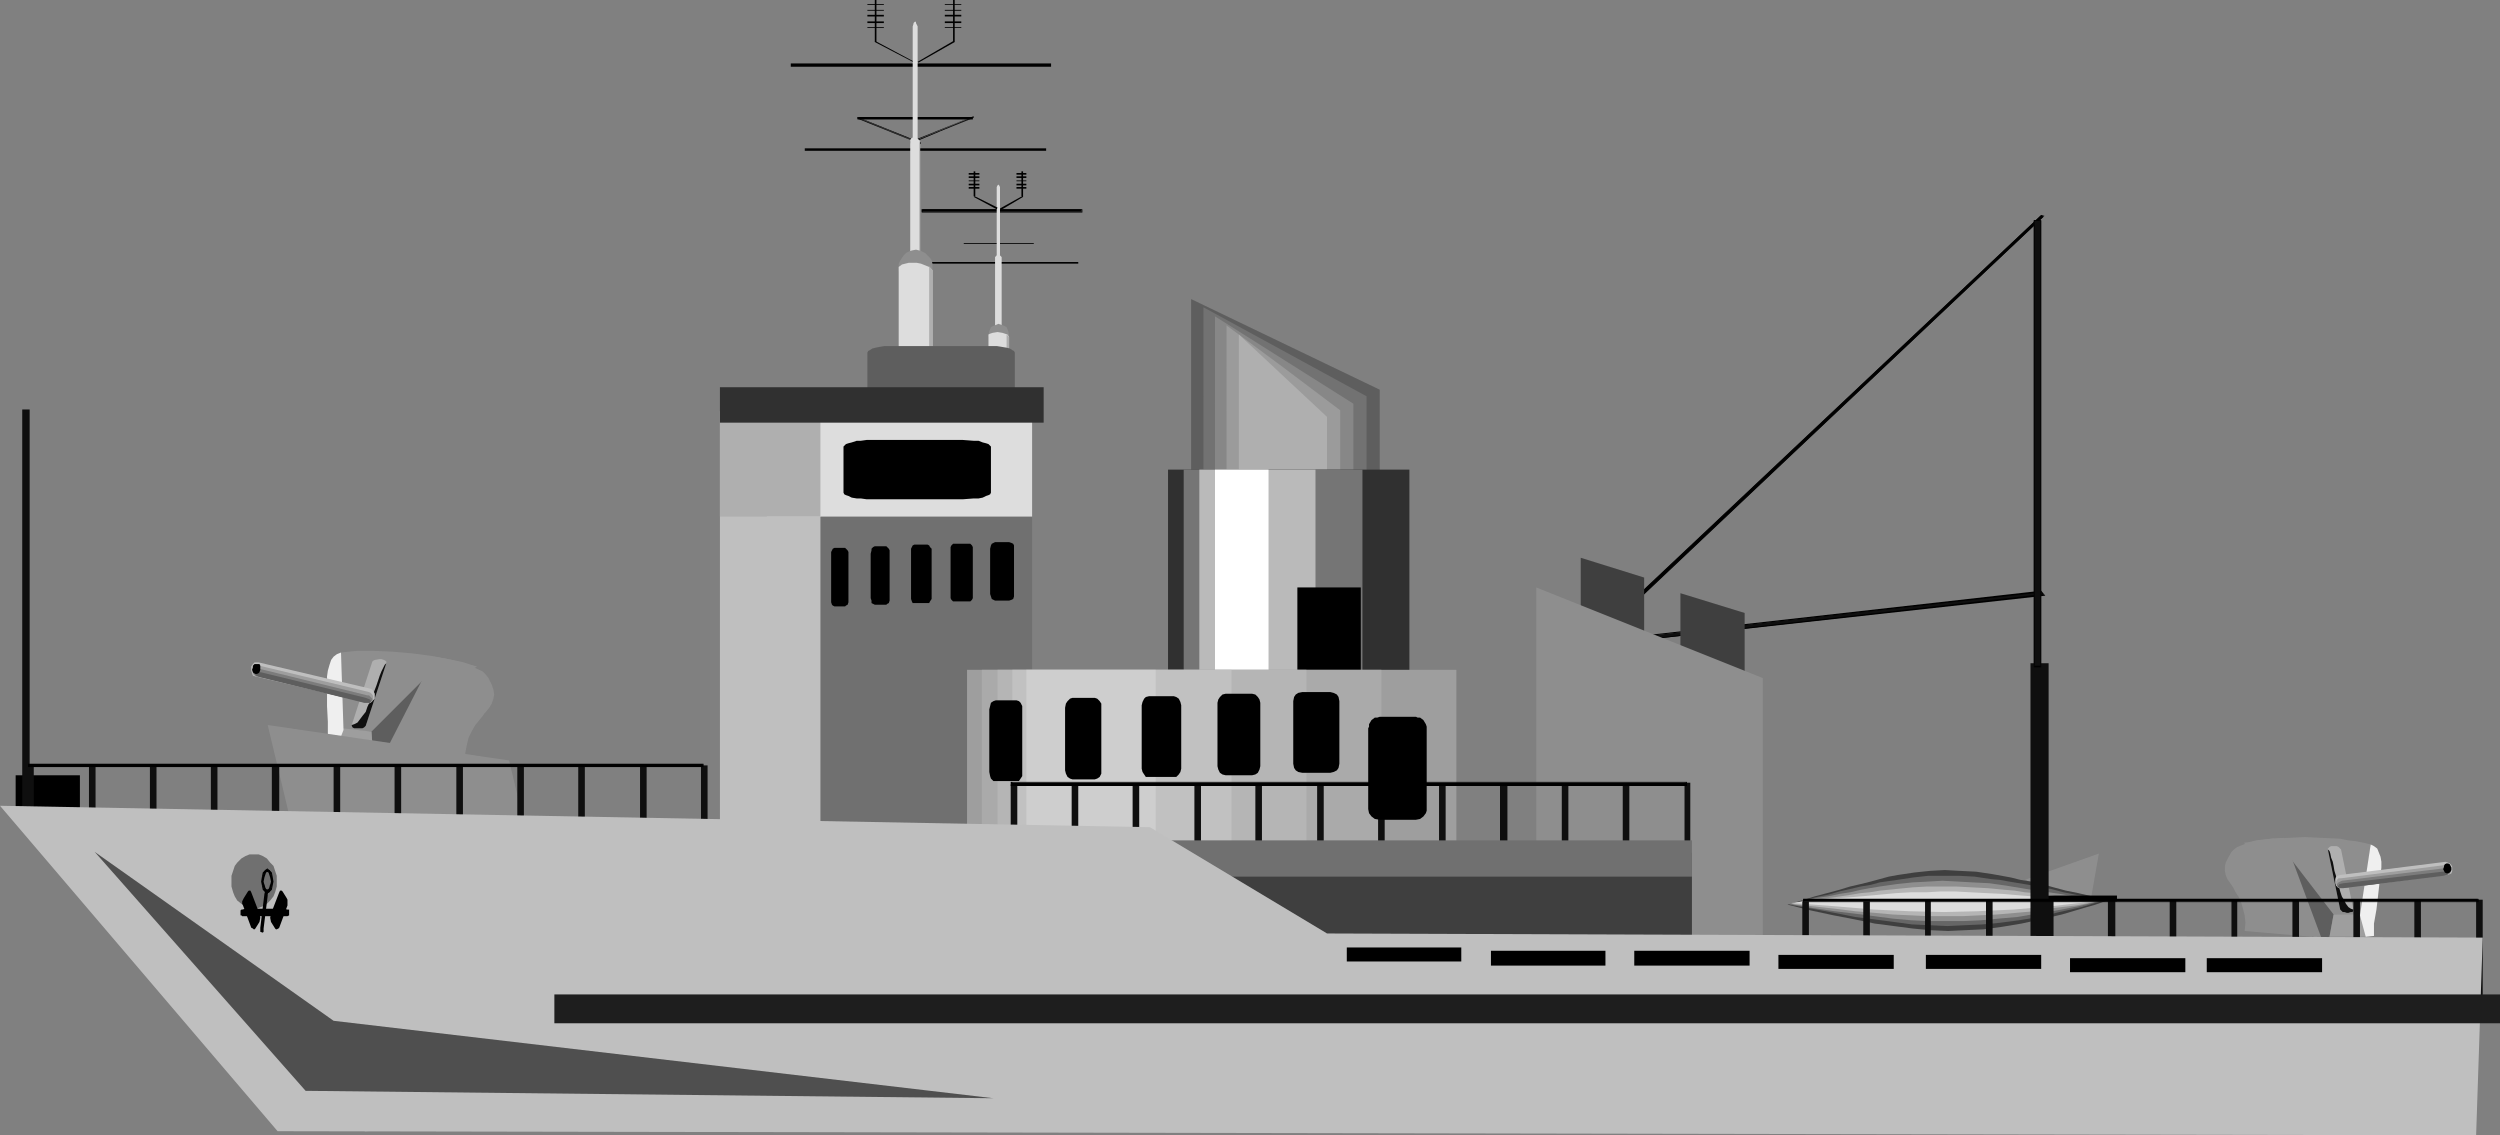 <?xml version="1.0" encoding="UTF-8" standalone="no"?>
<svg
   version="1.0"
   width="129.766mm"
   height="58.931mm"
   id="svg194"
   sodipodi:docname="Minesweeper.wmf"
   xmlns:inkscape="http://www.inkscape.org/namespaces/inkscape"
   xmlns:sodipodi="http://sodipodi.sourceforge.net/DTD/sodipodi-0.dtd"
   xmlns="http://www.w3.org/2000/svg"
   xmlns:svg="http://www.w3.org/2000/svg">
  <rect width="100%" height="100%" fill="#808080" stroke="none"/>
  <sodipodi:namedview
     id="namedview194"
     pagecolor="#ffffff"
     bordercolor="#000000"
     borderopacity="0.25"
     inkscape:showpageshadow="2"
     inkscape:pageopacity="0.0"
     inkscape:pagecheckerboard="0"
     inkscape:deskcolor="#d1d1d1"
     inkscape:document-units="mm" />
  <defs
     id="defs1">
    <pattern
       id="WMFhbasepattern"
       patternUnits="userSpaceOnUse"
       width="6"
       height="6"
       x="0"
       y="0" />
  </defs>
  <path
     style="fill:#8e8e8e;fill-opacity:1;fill-rule:evenodd;stroke:none"
     d="m 397.212,172.623 14.544,-5.172 -1.616,9.213 -8.888,0.485 v 0 l -0.162,-0.162 -0.162,-0.162 -0.323,-0.485 -0.646,-0.647 -0.646,-0.97 -0.808,-0.97 -0.646,-0.647 -0.162,-0.323 -0.162,-0.162 h -0.162 z"
     id="path1" />
  <path
     style="fill:#3f3f3f;fill-opacity:1;fill-rule:evenodd;stroke:none"
     d="m 350.672,177.472 2.747,-0.808 2.586,-0.808 2.424,-0.647 2.424,-0.647 2.101,-0.647 2.101,-0.485 1.939,-0.485 1.778,-0.485 1.778,-0.485 1.778,-0.323 3.232,-0.485 3.07,-0.323 2.909,-0.162 2.909,0.162 3.232,0.162 3.232,0.485 1.778,0.323 1.778,0.323 1.939,0.485 2.101,0.323 2.101,0.485 2.262,0.647 2.424,0.647 2.424,0.485 2.747,0.647 2.909,0.808 -2.262,0.808 -2.262,0.647 -4.363,1.293 -4.202,0.97 -3.717,0.808 -3.878,0.647 -3.555,0.485 -3.555,0.162 -3.394,0.162 -3.555,-0.162 -3.394,-0.323 -3.717,-0.485 -3.717,-0.485 -3.878,-0.808 -4.202,-0.808 -4.525,-0.97 z"
     id="path2" />
  <path
     style="fill:#666666;fill-opacity:1;fill-rule:evenodd;stroke:none"
     d="m 350.833,177.472 2.747,-0.808 2.586,-0.647 2.424,-0.485 2.262,-0.647 2.101,-0.485 2.101,-0.485 1.939,-0.323 1.778,-0.485 3.394,-0.485 3.232,-0.485 2.909,-0.323 h 3.07 2.909 l 3.07,0.162 3.232,0.485 1.778,0.162 1.778,0.323 1.939,0.323 1.939,0.323 2.101,0.485 2.262,0.323 2.424,0.647 2.424,0.485 2.747,0.485 2.909,0.647 -2.424,0.647 -2.101,0.647 -4.363,0.97 -4.04,0.97 -3.878,0.647 -3.717,0.485 -3.394,0.323 -3.555,0.162 -3.394,0.162 -3.394,-0.162 -3.555,-0.162 -3.555,-0.485 -3.717,-0.485 -3.878,-0.485 -4.04,-0.808 -4.363,-0.808 z"
     id="path3" />
  <path
     style="fill:#8e8e8e;fill-opacity:1;fill-rule:evenodd;stroke:none"
     d="m 350.995,177.311 2.747,-0.485 2.424,-0.647 2.424,-0.323 2.262,-0.485 2.101,-0.323 2.101,-0.485 1.778,-0.323 1.939,-0.323 3.394,-0.485 3.07,-0.323 3.07,-0.162 2.747,-0.162 3.07,0.162 2.909,0.162 3.232,0.162 3.394,0.485 1.939,0.323 1.939,0.323 2.101,0.323 2.262,0.323 2.262,0.323 2.586,0.485 2.586,0.323 2.909,0.485 -4.525,1.131 -4.202,0.808 -4.04,0.647 -3.717,0.647 -3.717,0.323 -3.394,0.323 -3.555,0.162 h -3.394 -3.394 l -3.394,-0.162 -3.555,-0.323 -3.717,-0.485 -3.717,-0.485 -4.04,-0.485 -4.363,-0.647 z"
     id="path4" />
  <path
     style="fill:#b5b5b5;fill-opacity:1;fill-rule:evenodd;stroke:none"
     d="m 351.318,177.311 2.586,-0.485 2.586,-0.323 2.262,-0.323 2.262,-0.323 2.101,-0.323 1.939,-0.323 1.778,-0.162 1.939,-0.323 3.232,-0.323 3.232,-0.323 2.747,-0.162 h 2.909 2.909 l 3.07,0.162 3.07,0.162 3.394,0.323 1.939,0.162 1.939,0.323 2.101,0.162 2.101,0.323 2.262,0.323 2.424,0.323 2.747,0.323 2.747,0.323 -4.363,0.808 -4.202,0.485 -3.878,0.647 -3.717,0.323 -3.717,0.323 -3.394,0.162 -3.394,0.162 h -3.394 -3.232 l -3.394,-0.162 -3.555,-0.162 -3.555,-0.323 -3.878,-0.323 -3.878,-0.485 -4.363,-0.485 z"
     id="path5" />
  <path
     style="fill:#dddddd;fill-opacity:1;fill-rule:evenodd;stroke:none"
     d="m 351.48,177.149 2.586,-0.323 2.424,-0.162 2.424,-0.323 2.101,-0.162 2.101,-0.162 1.939,-0.162 1.778,-0.162 1.778,-0.162 3.394,-0.323 2.909,-0.162 h 3.07 l 2.747,-0.162 h 2.747 l 3.07,0.162 3.07,0.162 3.394,0.162 1.778,0.162 1.939,0.162 2.101,0.162 2.101,0.162 2.262,0.162 2.424,0.162 2.586,0.162 2.747,0.323 -4.363,0.485 -4.202,0.485 -3.717,0.323 -3.717,0.323 -3.555,0.162 -3.394,0.162 -6.626,0.162 -6.787,-0.162 -3.394,-0.162 -3.555,-0.162 -3.717,-0.323 -3.878,-0.323 -4.202,-0.323 z"
     id="path6" />
  <path
     style="fill:#000000;fill-opacity:1;fill-rule:evenodd;stroke:none"
     d="m 398.99,175.694 h 16.322 v 1.131 h -16.322 z"
     id="path7" />
  <path
     style="fill:#000000;fill-opacity:1;fill-rule:evenodd;stroke:none"
     d="M 3.07,152.096 H 15.675 v 7.435 H 3.07 Z"
     id="path8" />
  <path
     style="fill:#8e8e8e;fill-opacity:1;fill-rule:evenodd;stroke:none"
     d="m 66.902,128.013 1.454,-0.162 1.616,-0.162 h 1.778 1.616 l 3.717,0.162 3.717,0.323 3.717,0.485 3.394,0.647 1.616,0.323 1.454,0.323 1.454,0.485 1.131,0.323 -20.685,12.769 -5.656,-0.485 -0.162,-7.435 z"
     id="path9" />
  <path
     style="fill:#5e5e5e;fill-opacity:1;fill-rule:evenodd;stroke:none"
     d="m 76.598,149.187 -3.394,-0.808 -0.323,-4.849 14.059,-14.062 z"
     id="path10" />
  <path
     style="fill:#9e9e9e;fill-opacity:1;fill-rule:evenodd;stroke:none"
     d="m 65.61,147.409 7.595,0.97 -0.323,-4.849 -5.656,-0.647 z"
     id="path11" />
  <path
     style="fill:#efefef;fill-opacity:1;fill-rule:evenodd;stroke:none"
     d="m 66.902,128.013 -0.808,0.323 -0.646,0.485 -0.485,0.647 -0.323,0.97 -0.323,1.131 -0.162,1.131 v 1.293 1.455 3.071 l 0.162,3.071 v 2.909 l -0.162,1.455 v 1.131 l 1.616,0.323 1.616,-4.202 z"
     id="path12" />
  <path
     style="fill:#afafaf;fill-opacity:1;fill-rule:evenodd;stroke:none"
     d="m 75.79,130.114 -4.04,12.284 -0.323,0.323 -0.323,0.162 h -0.323 -0.485 -0.323 -0.485 l -0.323,-0.162 -0.162,-0.323 v -0.162 l 4.04,-12.446 0.162,-0.162 0.323,-0.162 0.97,-0.162 h 0.323 l 0.485,0.162 0.323,0.162 0.162,0.162 z"
     id="path13" />
  <path
     style="fill:#0f0f0f;fill-opacity:1;fill-rule:evenodd;stroke:none"
     d="m 75.79,130.114 -4.04,12.284 -0.323,0.323 -0.323,0.162 h -0.323 -0.485 -0.323 -0.485 l -0.323,-0.162 -0.162,-0.323 v -0.162 l 0.485,-0.162 0.646,-0.323 0.485,-0.647 0.485,-0.647 0.646,-0.808 0.323,-0.97 0.97,-2.101 0.808,-2.101 0.646,-1.94 0.323,-0.808 0.323,-0.647 0.323,-0.647 z"
     id="path14" />
  <path
     style="fill:#bfbfbf;fill-opacity:1;fill-rule:evenodd;stroke:none"
     d="m 50.742,129.952 21.978,5.172 0.323,0.162 0.323,0.485 0.162,0.323 v 0.485 0.485 l -0.323,0.323 -0.323,0.323 -0.485,0.323 -0.323,-0.162 -21.978,-5.172 -0.485,-0.162 -0.162,-0.485 -0.162,-0.485 v -0.323 -0.485 l 0.323,-0.485 0.323,-0.323 h 0.323 z"
     id="path15" />
  <path
     style="fill:#9e9e9e;fill-opacity:1;fill-rule:evenodd;stroke:none"
     d="m 50.904,130.599 21.493,5.172 0.323,0.162 0.323,0.323 0.162,0.323 v 0.323 0.323 l -0.162,0.323 -0.323,0.323 h -0.485 -0.485 l -21.331,-5.172 -0.485,-0.162 -0.323,-0.323 v -0.323 -0.323 -0.323 l 0.162,-0.323 0.323,-0.323 h 0.485 z"
     id="path16" />
  <path
     style="fill:#7c7c7c;fill-opacity:1;fill-rule:evenodd;stroke:none"
     d="m 51.066,131.246 21.008,5.172 h 0.323 l 0.323,0.323 0.323,0.323 v 0.162 0.162 0 l -0.323,0.323 -0.162,0.162 h -0.485 -0.323 l -21.008,-5.172 h -0.485 l -0.323,-0.323 -0.162,-0.162 v -0.323 -0.162 -0.162 l 0.162,-0.162 0.323,-0.162 h 0.323 z"
     id="path17" />
  <path
     style="fill:#5e5e5e;fill-opacity:1;fill-rule:evenodd;stroke:none"
     d="m 51.227,131.892 20.523,5.011 0.808,0.323 0.162,0.162 v 0.162 0.162 l -0.162,0.162 h -0.162 -0.97 l -20.362,-5.011 -0.485,-0.162 -0.323,-0.162 -0.162,-0.162 v -0.162 -0.162 l 0.162,-0.162 h 0.162 0.485 z"
     id="path18" />
  <path
     style="fill:#000000;fill-opacity:1;fill-rule:evenodd;stroke:none"
     d="m 50.581,130.276 h 0.323 l 0.162,0.323 v 0.323 0.485 l -0.162,0.485 -0.162,0.162 -0.323,0.162 h -0.323 l -0.323,-0.162 -0.162,-0.162 -0.162,-0.485 0.162,-0.485 v -0.323 l 0.323,-0.323 h 0.323 z"
     id="path19" />
  <path
     style="fill:#8e8e8e;fill-opacity:1;fill-rule:evenodd;stroke:none"
     d="m 74.982,148.702 16.16,0.647 0.162,-1.778 0.323,-1.616 0.323,-1.293 0.646,-1.293 0.646,-1.131 0.808,-0.97 0.646,-0.808 0.323,-0.485 0.323,-0.323 0.646,-0.808 0.485,-0.808 0.323,-0.97 0.162,-0.808 -0.162,-0.97 -0.323,-0.97 -0.323,-0.647 -0.323,-0.647 -0.485,-0.647 -0.646,-0.647 -2.101,-0.97 -2.101,-0.808 -2.586,-0.647 -2.747,-0.485 z"
     id="path20" />
  <path
     style="fill:#8e8e8e;fill-opacity:1;fill-rule:evenodd;stroke:none"
     d="m 465.084,165.673 -1.293,-0.323 -1.616,-0.323 -1.454,-0.162 -1.616,-0.323 -3.394,-0.162 -3.555,-0.162 -3.394,0.162 -3.232,0.162 -1.616,0.162 -1.293,0.162 -1.293,0.323 -1.131,0.162 17.614,14.062 5.333,0.162 0.97,-6.95 z"
     id="path21" />
  <path
     style="fill:#5e5e5e;fill-opacity:1;fill-rule:evenodd;stroke:none"
     d="m 453.772,184.261 3.232,-0.485 0.808,-4.364 -11.312,-14.709 z"
     id="path22" />
  <path
     style="fill:#9e9e9e;fill-opacity:1;fill-rule:evenodd;stroke:none"
     d="m 464.276,183.776 h -7.272 l 0.808,-4.364 h 5.333 z"
     id="path23" />
  <path
     style="fill:#efefef;fill-opacity:1;fill-rule:evenodd;stroke:none"
     d="m 465.084,165.673 0.646,0.323 0.646,0.485 0.323,0.808 0.323,0.808 0.162,0.97 v 1.131 l -0.162,1.293 -0.162,1.293 -0.323,2.909 -0.323,2.748 -0.485,2.748 v 1.293 1.131 l -1.616,0.162 -1.131,-4.202 z"
     id="path24" />
  <path
     style="fill:#afafaf;fill-opacity:1;fill-rule:evenodd;stroke:none"
     d="m 456.681,166.643 2.424,11.799 0.162,0.162 0.323,0.323 h 0.323 l 0.485,0.162 h 0.323 l 0.485,-0.162 h 0.323 l 0.162,-0.323 v -0.162 l -2.424,-11.799 -0.162,-0.162 -0.323,-0.323 -0.323,-0.162 h -0.485 -0.323 -0.323 l -0.323,0.162 -0.323,0.323 z"
     id="path25" />
  <path
     style="fill:#0f0f0f;fill-opacity:1;fill-rule:evenodd;stroke:none"
     d="m 456.681,166.643 2.424,11.799 0.162,0.162 0.323,0.323 h 0.323 l 0.485,0.162 h 0.323 l 0.485,-0.162 h 0.323 l 0.162,-0.323 v -0.162 l -0.485,-0.162 -0.485,-0.323 -0.485,-0.647 -0.323,-0.647 -0.485,-0.808 -0.323,-0.97 -0.485,-1.94 -0.646,-2.101 -0.162,-0.97 -0.162,-0.808 -0.323,-0.808 -0.162,-0.808 -0.162,-0.485 z"
     id="path26" />
  <path
     style="fill:#bfbfbf;fill-opacity:1;fill-rule:evenodd;stroke:none"
     d="m 479.79,169.067 -20.685,2.586 -0.485,0.162 -0.323,0.162 -0.162,0.485 v 0.485 0.323 l 0.162,0.485 0.323,0.323 0.323,0.162 h 0.485 l 20.685,-2.586 0.485,-0.162 0.323,-0.162 0.162,-0.485 v -0.323 -0.485 l -0.162,-0.323 -0.323,-0.323 -0.323,-0.162 z"
     id="path27" />
  <path
     style="fill:#9e9e9e;fill-opacity:1;fill-rule:evenodd;stroke:none"
     d="m 479.628,169.714 -20.362,2.586 h -0.485 l -0.323,0.323 -0.162,0.323 v 0.162 0.162 0.162 l 0.162,0.323 0.162,0.323 0.485,0.162 h 0.323 l 20.362,-2.586 h 0.485 l 0.323,-0.323 0.162,-0.162 v -0.485 -0.162 l -0.162,-0.485 -0.162,-0.162 -0.485,-0.162 z"
     id="path28" />
  <path
     style="fill:#7c7c7c;fill-opacity:1;fill-rule:evenodd;stroke:none"
     d="m 479.305,170.361 -19.877,2.424 -0.323,0.162 -0.323,0.162 -0.162,0.162 -0.162,0.162 v 0.323 l 0.162,0.162 0.162,0.162 0.485,0.162 h 0.323 l 20.038,-2.424 0.323,-0.162 0.323,-0.162 0.323,-0.162 v -0.323 -0.162 l -0.162,-0.162 -0.323,-0.323 h -0.323 z"
     id="path29" />
  <path
     style="fill:#5e5e5e;fill-opacity:1;fill-rule:evenodd;stroke:none"
     d="m 479.143,171.007 -19.392,2.263 -0.808,0.162 -0.162,0.323 h -0.162 v 0.162 l 0.162,0.162 0.323,0.162 h 0.646 l 19.554,-2.424 0.646,-0.162 0.323,-0.162 v -0.162 -0.162 l -0.162,-0.162 h -0.162 -0.323 z"
     id="path30" />
  <path
     style="fill:#000000;fill-opacity:1;fill-rule:evenodd;stroke:none"
     d="m 479.951,169.391 -0.323,0.162 -0.162,0.323 v 0.162 l -0.162,0.485 0.162,0.323 0.162,0.323 0.323,0.162 h 0.323 l 0.323,-0.162 0.162,-0.162 0.162,-0.323 v -0.485 l -0.162,-0.323 -0.162,-0.323 -0.323,-0.162 z"
     id="path31" />
  <path
     style="fill:#8e8e8e;fill-opacity:1;fill-rule:evenodd;stroke:none"
     d="m 455.388,183.938 -15.029,-1.293 0.162,-1.616 -0.162,-1.455 -0.323,-1.293 -0.323,-1.131 -0.485,-1.131 -0.646,-0.97 -0.485,-0.97 -1.131,-1.616 -0.323,-0.808 -0.162,-0.808 v -0.808 l 0.162,-0.808 0.485,-0.97 0.646,-1.131 0.485,-0.485 0.646,-0.485 2.101,-0.808 2.101,-0.485 2.424,-0.323 2.586,-0.162 z"
     id="path32" />
  <path
     style="fill:#000000;fill-opacity:1;fill-rule:evenodd;stroke:none"
     d="m 168.387,23.275 h 22.301 v -0.162 h -22.301 z"
     id="path33" />
  <path
     style="fill:#000000;fill-opacity:1;fill-rule:evenodd;stroke:none"
     d="m 168.225,23.437 h 22.624 v -0.485 h -22.624 v 0.485 l 0.323,-0.162 v -0.162 h -0.162 22.301 v 0 0.162 -0.162 h -22.301 l 0.162,0.162 z"
     id="path34" />
  <path
     style="fill:#000000;fill-opacity:1;fill-rule:evenodd;stroke:none"
     d="m 189.072,47.843 h 13.736 V 47.682 h -13.736 z"
     id="path35" />
  <path
     style="fill:#000000;fill-opacity:1;fill-rule:evenodd;stroke:none"
     d="m 168.387,23.113 12.12,5.011 v 0 z"
     id="path36" />
  <path
     style="fill:#000000;fill-opacity:1;fill-rule:evenodd;stroke:none"
     d="m 168.225,23.275 12.443,5.011 v -0.323 l -12.443,-5.011 v 0.323 l 0.323,-0.162 v 0 h -0.323 l 12.282,5.011 v 0 0 h 0.162 l -12.282,-5.011 h 0.162 z"
     id="path37" />
  <path
     style="fill:#000000;fill-opacity:1;fill-rule:evenodd;stroke:none"
     d="m 189.072,47.682 7.434,3.071 v 0 z"
     id="path38" />
  <path
     style="fill:#000000;fill-opacity:1;fill-rule:evenodd;stroke:none"
     d="m 190.849,23.113 -12.12,5.011 v -0.162 l 12.12,-5.011 z"
     id="path39" />
  <path
     style="fill:#000000;fill-opacity:1;fill-rule:evenodd;stroke:none"
     d="m 190.688,23.113 v -0.162 l -12.12,5.011 0.162,0.162 v -0.162 0.162 l 12.12,-5.011 -0.162,-0.162 v 0.162 h 0.323 V 22.79 l -12.443,5.011 v 0.323 l 12.443,-5.011 z"
     id="path40" />
  <path
     style="fill:#000000;fill-opacity:1;fill-rule:evenodd;stroke:none"
     d="m 202.808,47.682 -7.434,3.071 v 0 z"
     id="path41" />
  <path
     style="fill:#000000;fill-opacity:1;fill-rule:evenodd;stroke:none"
     d="m 155.136,12.446 h 51.066 v 0.647 h -51.066 z"
     id="path42" />
  <path
     style="fill:#000000;fill-opacity:1;fill-rule:evenodd;stroke:none"
     d="m 180.83,41.055 h 31.35 v 0.485 H 180.83 Z"
     id="path43" />
  <path
     style="fill:#000000;fill-opacity:1;fill-rule:evenodd;stroke:none"
     d="m 180.992,41.055 -0.162,0.162 h 31.35 v -0.162 0.485 0 h -31.35 0.162 v -0.485 h -0.162 v 0.647 h 31.512 V 41.055 H 180.83 Z"
     id="path44" />
  <path
     style="fill:#000000;fill-opacity:1;fill-rule:evenodd;stroke:none"
     d="m 158.045,29.417 h 47.026 v -0.162 h -47.026 z"
     id="path45" />
  <path
     style="fill:#000000;fill-opacity:1;fill-rule:evenodd;stroke:none"
     d="m 157.883,29.579 h 47.349 v -0.485 h -47.349 v 0.485 l 0.323,-0.162 v -0.162 h -0.162 47.026 v 0 0.162 -0.162 h -47.026 l 0.162,0.162 z"
     id="path46" />
  <path
     style="fill:#000000;fill-opacity:1;fill-rule:evenodd;stroke:none"
     d="m 182.769,51.722 h 28.765 v -0.323 h -28.765 z"
     id="path47" />
  <path
     style="fill:#dddddd;fill-opacity:1;fill-rule:evenodd;stroke:none"
     d="m 179.053,5.172 v 22.952 l 0.97,0.162 V 28.447 5.657 5.172 L 179.861,4.849 179.699,4.526 V 4.364 l -0.162,-0.162 -0.162,0.162 -0.162,0.162 v 0.162 z"
     id="path48" />
  <path
     style="fill:#dddddd;fill-opacity:1;fill-rule:evenodd;stroke:none"
     d="m 195.536,36.691 v 14.224 h 0.646 v 0 -13.9 -0.323 l -0.162,-0.323 -0.162,-0.162 -0.162,0.162 z"
     id="path49" />
  <path
     style="fill:#afafaf;fill-opacity:1;fill-rule:evenodd;stroke:none"
     d="M 180.022,27.639 V 27.962 5.657 5.011 Z"
     id="path50" />
  <path
     style="fill:#afafaf;fill-opacity:1;fill-rule:evenodd;stroke:none"
     d="M 196.182,50.429 V 50.753 37.014 36.691 Z"
     id="path51" />
  <path
     style="fill:#dddddd;fill-opacity:1;fill-rule:evenodd;stroke:none"
     d="m 178.568,27.478 v 22.952 l 1.778,0.162 0.162,0.162 V 28.124 27.801 l -0.162,-0.323 -0.485,-0.323 -0.323,-0.323 -0.485,0.162 -0.323,0.162 z"
     id="path52" />
  <path
     style="fill:#dddddd;fill-opacity:1;fill-rule:evenodd;stroke:none"
     d="m 195.213,50.429 v 14.062 h 1.293 v 0.162 -13.9 -0.323 l -0.323,-0.323 h -0.323 -0.323 z"
     id="path53" />
  <path
     style="fill:#afafaf;fill-opacity:1;fill-rule:evenodd;stroke:none"
     d="m 180.345,49.944 0.162,0.323 v -22.144 l -0.162,-0.647 z"
     id="path54" />
  <path
     style="fill:#afafaf;fill-opacity:1;fill-rule:evenodd;stroke:none"
     d="M 196.505,64.168 V 64.33 50.753 50.268 Z"
     id="path55" />
  <path
     style="fill:#8e8e8e;fill-opacity:1;fill-rule:evenodd;stroke:none"
     d="m 179.699,55.925 h 0.646 l 0.485,-0.323 0.646,-0.323 0.485,-0.323 0.485,-0.485 0.323,-0.647 0.162,-0.647 v -0.647 -0.808 l -0.162,-0.647 -0.323,-0.485 -0.485,-0.485 -0.485,-0.485 -0.646,-0.323 -0.485,-0.162 -0.646,-0.162 -0.808,0.162 -0.485,0.162 -0.646,0.323 -0.485,0.485 -0.323,0.485 -0.323,0.485 -0.323,0.647 v 0.808 0.647 l 0.323,0.647 0.323,0.647 0.323,0.485 0.485,0.323 0.646,0.323 0.485,0.323 z"
     id="path56" />
  <path
     style="fill:#8e8e8e;fill-opacity:1;fill-rule:evenodd;stroke:none"
     d="m 195.859,67.886 0.97,-0.323 0.646,-0.323 0.323,-0.647 0.162,-0.808 -0.162,-0.808 -0.323,-0.808 -0.646,-0.323 -0.485,-0.162 -0.485,-0.162 -0.323,0.162 -0.485,0.162 -0.646,0.323 -0.323,0.808 -0.162,0.808 0.162,0.808 0.323,0.647 0.646,0.323 z"
     id="path57" />
  <path
     style="fill:#dddddd;fill-opacity:1;fill-rule:evenodd;stroke:none"
     d="m 176.305,52.369 v 23.113 h 5.979 l 0.646,0.162 V 53.015 l -0.323,-0.323 -0.323,-0.323 -0.808,-0.323 -0.808,-0.323 -0.808,-0.162 h -0.808 -0.808 l -0.646,0.162 -0.646,0.162 z"
     id="path58" />
  <path
     style="fill:#dddddd;fill-opacity:1;fill-rule:evenodd;stroke:none"
     d="m 193.92,65.623 v 14.224 h 3.717 0.323 V 66.108 l -0.323,-0.485 -0.97,-0.323 -0.97,-0.162 -0.97,0.162 -0.485,0.162 z"
     id="path59" />
  <path
     style="fill:#afafaf;fill-opacity:1;fill-rule:evenodd;stroke:none"
     d="m 182.285,74.836 0.646,0.323 V 53.015 l -0.646,-0.808 z"
     id="path60" />
  <path
     style="fill:#afafaf;fill-opacity:1;fill-rule:evenodd;stroke:none"
     d="m 197.475,79.523 0.485,0.162 V 66.108 l -0.485,-0.485 z"
     id="path61" />
  <path
     style="fill:#000000;fill-opacity:1;fill-rule:evenodd;stroke:none"
     d="m 179.053,11.961 -7.272,-3.879 -0.162,0.162 7.434,3.879 z"
     id="path62" />
  <path
     style="fill:#000000;fill-opacity:1;fill-rule:evenodd;stroke:none"
     d="m 195.697,40.731 -4.525,-2.263 -0.162,0.162 4.525,2.424 z"
     id="path63" />
  <path
     style="fill:#000000;fill-opacity:1;fill-rule:evenodd;stroke:none"
     d="m 180.184,12.284 7.11,-4.041 V 0 h -0.323 V 8.243 8.082 l -6.949,4.041 z"
     id="path64" />
  <path
     style="fill:#000000;fill-opacity:1;fill-rule:evenodd;stroke:none"
     d="m 196.344,41.216 4.363,-2.586 v -5.011 h -0.323 v 4.849 h 0.162 l -4.363,2.424 z"
     id="path65" />
  <path
     style="fill:#000000;fill-opacity:1;fill-rule:evenodd;stroke:none"
     d="M 171.942,8.243 V 0 h -0.323 v 8.243 z"
     id="path66" />
  <path
     style="fill:#000000;fill-opacity:1;fill-rule:evenodd;stroke:none"
     d="m 191.334,38.469 v -4.849 h -0.323 v 4.849 z"
     id="path67" />
  <path
     style="fill:#000000;fill-opacity:1;fill-rule:evenodd;stroke:none"
     d="m 170.165,0.97 h 3.232 V 0.808 h -3.232 z"
     id="path68" />
  <path
     style="fill:#000000;fill-opacity:1;fill-rule:evenodd;stroke:none"
     d="m 190.041,34.266 h 2.101 v -0.323 h -2.101 z"
     id="path69" />
  <path
     style="fill:#000000;fill-opacity:1;fill-rule:evenodd;stroke:none"
     d="m 170.165,2.101 h 3.232 V 1.94 h -3.232 z"
     id="path70" />
  <path
     style="fill:#000000;fill-opacity:1;fill-rule:evenodd;stroke:none"
     d="m 190.041,34.913 h 2.101 v -0.323 h -2.101 z"
     id="path71" />
  <path
     style="fill:#000000;fill-opacity:1;fill-rule:evenodd;stroke:none"
     d="m 170.165,3.233 h 3.232 V 2.909 h -3.232 z"
     id="path72" />
  <path
     style="fill:#000000;fill-opacity:1;fill-rule:evenodd;stroke:none"
     d="m 190.041,35.559 h 2.101 v -0.162 h -2.101 z"
     id="path73" />
  <path
     style="fill:#000000;fill-opacity:1;fill-rule:evenodd;stroke:none"
     d="m 170.165,4.526 h 3.232 V 4.202 h -3.232 z"
     id="path74" />
  <path
     style="fill:#000000;fill-opacity:1;fill-rule:evenodd;stroke:none"
     d="m 190.041,36.367 h 2.101 v -0.323 h -2.101 z"
     id="path75" />
  <path
     style="fill:#000000;fill-opacity:1;fill-rule:evenodd;stroke:none"
     d="m 170.165,5.496 h 3.232 V 5.334 h -3.232 z"
     id="path76" />
  <path
     style="fill:#000000;fill-opacity:1;fill-rule:evenodd;stroke:none"
     d="m 190.041,37.014 h 2.101 v -0.323 h -2.101 z"
     id="path77" />
  <path
     style="fill:#000000;fill-opacity:1;fill-rule:evenodd;stroke:none"
     d="m 185.355,0.97 h 3.232 V 0.808 h -3.232 z"
     id="path78" />
  <path
     style="fill:#000000;fill-opacity:1;fill-rule:evenodd;stroke:none"
     d="m 199.414,34.266 h 1.939 v -0.323 h -1.939 z"
     id="path79" />
  <path
     style="fill:#000000;fill-opacity:1;fill-rule:evenodd;stroke:none"
     d="m 185.355,2.101 h 3.232 V 1.94 h -3.232 z"
     id="path80" />
  <path
     style="fill:#000000;fill-opacity:1;fill-rule:evenodd;stroke:none"
     d="m 199.414,34.913 h 1.939 v -0.323 h -1.939 z"
     id="path81" />
  <path
     style="fill:#000000;fill-opacity:1;fill-rule:evenodd;stroke:none"
     d="m 185.355,3.233 h 3.232 V 2.909 h -3.232 z"
     id="path82" />
  <path
     style="fill:#000000;fill-opacity:1;fill-rule:evenodd;stroke:none"
     d="m 199.414,35.559 h 1.939 v -0.162 h -1.939 z"
     id="path83" />
  <path
     style="fill:#000000;fill-opacity:1;fill-rule:evenodd;stroke:none"
     d="m 185.355,4.526 h 3.232 V 4.202 h -3.232 z"
     id="path84" />
  <path
     style="fill:#000000;fill-opacity:1;fill-rule:evenodd;stroke:none"
     d="m 199.414,36.367 h 1.939 v -0.323 h -1.939 z"
     id="path85" />
  <path
     style="fill:#000000;fill-opacity:1;fill-rule:evenodd;stroke:none"
     d="m 185.355,5.496 h 3.232 V 5.334 h -3.232 z"
     id="path86" />
  <path
     style="fill:#000000;fill-opacity:1;fill-rule:evenodd;stroke:none"
     d="m 199.414,37.014 h 1.939 v -0.323 h -1.939 z"
     id="path87" />
  <path
     style="fill:#000000;fill-opacity:1;fill-rule:evenodd;stroke:none"
     d="m 400.444,42.186 0.485,0.323 -88.718,83.726 -0.646,-0.162 z"
     id="path88" />
  <path
     style="fill:#000000;fill-opacity:1;fill-rule:evenodd;stroke:none"
     d="m 400.444,42.348 h -0.162 l 0.646,0.162 v -0.162 l -88.88,83.887 0.162,-0.162 -0.485,-0.162 v 0.162 l 88.718,-83.726 v -0.162 l -89.041,83.887 0.808,0.323 88.88,-84.049 -0.646,-0.162 z"
     id="path89" />
  <path
     style="fill:#0f0f0f;fill-opacity:1;fill-rule:evenodd;stroke:none"
     d="m 400.444,116.052 0.485,0.647 -88.718,10.021 -0.646,-0.647 z"
     id="path90" />
  <path
     style="fill:#000000;fill-opacity:1;fill-rule:evenodd;stroke:none"
     d="m 400.444,116.214 -0.162,-0.162 0.485,0.647 0.162,-0.162 -88.718,10.021 v 0 l -0.485,-0.647 -0.162,0.162 88.88,-9.86 v -0.323 l -89.041,10.021 0.646,0.808 89.203,-9.86 -0.808,-0.97 z"
     id="path91" />
  <path
     style="fill:#0f0f0f;fill-opacity:1;fill-rule:evenodd;stroke:none"
     d="m 398.344,130.114 h 3.555 v 64.815 h -3.555 z"
     id="path92" />
  <path
     style="fill:#0f0f0f;fill-opacity:1;fill-rule:evenodd;stroke:none"
     d="m 398.99,43.317 h 1.454 v 87.443 h -1.454 z"
     id="path93" />
  <path
     style="fill:#000000;fill-opacity:1;fill-rule:evenodd;stroke:none"
     d="m 399.152,43.317 h -0.162 1.454 -0.162 v 87.443 l 0.162,-0.162 h -1.454 l 0.162,0.162 V 43.317 l -0.162,-0.162 v 87.766 h 1.454 V 43.156 h -1.454 z"
     id="path94" />
  <path
     style="fill:#0f0f0f;fill-opacity:1;fill-rule:evenodd;stroke:none"
     d="M 4.363,80.331 H 5.818 V 159.693 H 4.363 Z"
     id="path95" />
  <path
     style="fill:#5e5e5e;fill-opacity:1;fill-rule:evenodd;stroke:none"
     d="m 233.673,58.673 37.006,17.78 v 64.33 h -37.006 z"
     id="path96" />
  <path
     style="fill:#727272;fill-opacity:1;fill-rule:evenodd;stroke:none"
     d="m 236.097,60.289 15.998,8.728 15.998,8.728 v 63.037 h -31.997 z"
     id="path97" />
  <path
     style="fill:#878787;fill-opacity:1;fill-rule:evenodd;stroke:none"
     d="m 238.36,62.067 13.574,8.567 13.574,8.567 v 61.582 h -27.149 z"
     id="path98" />
  <path
     style="fill:#9b9b9b;fill-opacity:1;fill-rule:evenodd;stroke:none"
     d="m 240.622,63.845 11.15,8.243 11.15,8.405 v 60.289 h -22.301 z"
     id="path99" />
  <path
     style="fill:#afafaf;fill-opacity:1;fill-rule:evenodd;stroke:none"
     d="m 243.046,65.623 17.291,16.163 v 58.996 h -17.291 z"
     id="path100" />
  <path
     style="fill:#303030;fill-opacity:1;fill-rule:evenodd;stroke:none"
     d="m 229.149,92.13 h 47.349 v 69.34 h -47.349 z"
     id="path101" />
  <path
     style="fill:#757575;fill-opacity:1;fill-rule:evenodd;stroke:none"
     d="M 232.219,92.13 H 267.286 V 161.471 H 232.219 Z"
     id="path102" />
  <path
     style="fill:#bababa;fill-opacity:1;fill-rule:evenodd;stroke:none"
     d="m 235.289,92.13 h 22.786 v 69.34 h -22.786 z"
     id="path103" />
  <path
     style="fill:#ffffff;fill-opacity:1;fill-rule:evenodd;stroke:none"
     d="m 238.36,92.13 h 10.504 v 69.34 h -10.504 z"
     id="path104" />
  <path
     style="fill:#000000;fill-opacity:1;fill-rule:evenodd;stroke:none"
     d="m 254.52,115.244 h 12.443 v 17.295 h -12.443 z"
     id="path105" />
  <path
     style="fill:#3f3f3f;fill-opacity:1;fill-rule:evenodd;stroke:none"
     d="m 310.11,109.425 12.443,3.879 v 17.456 l -12.443,-3.879 z"
     id="path106" />
  <path
     style="fill:#3f3f3f;fill-opacity:1;fill-rule:evenodd;stroke:none"
     d="m 329.664,116.375 12.605,3.879 v 17.456 l -12.605,-3.879 z"
     id="path107" />
  <path
     style="fill:#5e5e5e;fill-opacity:1;fill-rule:evenodd;stroke:none"
     d="m 175.659,67.886 h 17.776 1.131 0.97 l 0.97,0.162 0.97,0.162 0.646,0.162 0.485,0.323 0.323,0.162 0.162,0.323 v 9.051 l -0.162,0.162 -0.323,0.162 -0.485,0.323 -0.646,0.162 -0.97,0.162 h -0.97 l -0.97,0.162 h -1.131 -17.776 l -2.101,-0.162 h -0.97 l -0.808,-0.162 -0.646,-0.162 -0.485,-0.323 -0.323,-0.162 -0.162,-0.162 v -9.051 l 0.162,-0.323 0.323,-0.162 0.485,-0.323 0.646,-0.162 0.808,-0.162 0.97,-0.162 z"
     id="path108" />
  <path
     style="fill:#707070;fill-opacity:1;fill-rule:evenodd;stroke:none"
     d="m 150.449,80.655 h 52.035 v 90.029 h -52.035 z"
     id="path109" />
  <path
     style="fill:#9e9e9e;fill-opacity:1;fill-rule:evenodd;stroke:none"
     d="m 189.718,131.407 h 95.99 v 57.864 h -95.99 z"
     id="path110" />
  <path
     style="fill:#aaaaaa;fill-opacity:1;fill-rule:evenodd;stroke:none"
     d="m 192.627,131.407 h 78.376 v 57.864 h -78.376 z"
     id="path111" />
  <path
     style="fill:#b5b5b5;fill-opacity:1;fill-rule:evenodd;stroke:none"
     d="m 195.697,131.407 h 60.6 v 57.864 h -60.6 z"
     id="path112" />
  <path
     style="fill:#c1c1c1;fill-opacity:1;fill-rule:evenodd;stroke:none"
     d="m 198.606,131.407 h 42.986 v 57.864 h -42.986 z"
     id="path113" />
  <path
     style="fill:#cecece;fill-opacity:1;fill-rule:evenodd;stroke:none"
     d="m 201.353,131.407 h 25.371 v 57.864 h -25.371 z"
     id="path114" />
  <path
     style="fill:#8e8e8e;fill-opacity:1;fill-rule:evenodd;stroke:none"
     d="m 301.384,115.244 44.44,17.78 v 64.33 h -44.44 z"
     id="path115" />
  <path
     style="fill:#8e8e8e;fill-opacity:1;fill-rule:evenodd;stroke:none"
     d="m 52.52,142.237 47.349,6.95 15.029,62.552 -43.309,10.344 z"
     id="path116" />
  <path
     style="fill:#0f0f0f;fill-opacity:1;fill-rule:evenodd;stroke:none"
     d="m 331.603,153.551 h -1.131 v 19.073 h 1.131 z"
     id="path117" />
  <path
     style="fill:#0f0f0f;fill-opacity:1;fill-rule:evenodd;stroke:none"
     d="m 319.644,153.712 h -1.293 v 18.911 h 1.293 z"
     id="path118" />
  <path
     style="fill:#0f0f0f;fill-opacity:1;fill-rule:evenodd;stroke:none"
     d="m 307.686,153.712 h -1.293 v 18.911 h 1.293 z"
     id="path119" />
  <path
     style="fill:#0f0f0f;fill-opacity:1;fill-rule:evenodd;stroke:none"
     d="m 295.728,153.712 h -1.454 v 18.911 h 1.454 z"
     id="path120" />
  <path
     style="fill:#0f0f0f;fill-opacity:1;fill-rule:evenodd;stroke:none"
     d="m 283.608,153.712 h -1.293 v 19.073 h 1.293 z"
     id="path121" />
  <path
     style="fill:#0f0f0f;fill-opacity:1;fill-rule:evenodd;stroke:none"
     d="m 271.649,153.712 h -1.293 v 19.073 h 1.293 z"
     id="path122" />
  <path
     style="fill:#0f0f0f;fill-opacity:1;fill-rule:evenodd;stroke:none"
     d="m 259.691,153.874 h -1.293 v 18.911 h 1.293 z"
     id="path123" />
  <path
     style="fill:#0f0f0f;fill-opacity:1;fill-rule:evenodd;stroke:none"
     d="m 247.571,153.874 h -1.293 v 19.073 h 1.293 z"
     id="path124" />
  <path
     style="fill:#0f0f0f;fill-opacity:1;fill-rule:evenodd;stroke:none"
     d="m 235.613,153.874 h -1.293 v 19.073 h 1.293 z"
     id="path125" />
  <path
     style="fill:#0f0f0f;fill-opacity:1;fill-rule:evenodd;stroke:none"
     d="m 223.493,153.874 h -1.293 v 19.073 h 1.293 z"
     id="path126" />
  <path
     style="fill:#0f0f0f;fill-opacity:1;fill-rule:evenodd;stroke:none"
     d="m 211.534,153.874 h -1.293 v 19.073 h 1.293 z"
     id="path127" />
  <path
     style="fill:#0f0f0f;fill-opacity:1;fill-rule:evenodd;stroke:none"
     d="m 199.576,153.874 h -1.293 v 19.073 h 1.293 z"
     id="path128" />
  <path
     style="fill:#000000;fill-opacity:1;fill-rule:evenodd;stroke:none"
     d="m 198.445,154.036 h 132.35 v -0.485 H 198.445 Z"
     id="path129" />
  <path
     style="fill:#000000;fill-opacity:1;fill-rule:evenodd;stroke:none"
     d="m 198.283,154.197 h 132.673 v -0.808 H 198.283 v 0.808 l 0.323,-0.162 v -0.485 h -0.162 132.35 v 0 0.485 -0.162 H 198.445 l 0.162,0.162 z"
     id="path130" />
  <path
     style="fill:#0f0f0f;fill-opacity:1;fill-rule:evenodd;stroke:none"
     d="m 138.814,150.157 h -1.293 v 12.931 h 1.293 z"
     id="path131" />
  <path
     style="fill:#0f0f0f;fill-opacity:1;fill-rule:evenodd;stroke:none"
     d="m 126.856,150.157 h -1.293 v 12.931 h 1.293 z"
     id="path132" />
  <path
     style="fill:#0f0f0f;fill-opacity:1;fill-rule:evenodd;stroke:none"
     d="m 114.736,150.157 h -1.293 v 12.931 h 1.293 z"
     id="path133" />
  <path
     style="fill:#0f0f0f;fill-opacity:1;fill-rule:evenodd;stroke:none"
     d="m 102.777,150.157 h -1.293 v 12.931 h 1.293 z"
     id="path134" />
  <path
     style="fill:#0f0f0f;fill-opacity:1;fill-rule:evenodd;stroke:none"
     d="m 90.819,150.157 h -1.293 v 12.931 h 1.293 z"
     id="path135" />
  <path
     style="fill:#0f0f0f;fill-opacity:1;fill-rule:evenodd;stroke:none"
     d="m 78.699,150.157 h -1.293 v 12.931 h 1.293 z"
     id="path136" />
  <path
     style="fill:#0f0f0f;fill-opacity:1;fill-rule:evenodd;stroke:none"
     d="m 66.741,150.157 h -1.293 v 13.092 h 1.293 z"
     id="path137" />
  <path
     style="fill:#0f0f0f;fill-opacity:1;fill-rule:evenodd;stroke:none"
     d="M 54.782,150.157 H 53.328 v 13.092 h 1.454 z"
     id="path138" />
  <path
     style="fill:#0f0f0f;fill-opacity:1;fill-rule:evenodd;stroke:none"
     d="m 42.662,150.157 h -1.293 v 13.092 h 1.293 z"
     id="path139" />
  <path
     style="fill:#0f0f0f;fill-opacity:1;fill-rule:evenodd;stroke:none"
     d="m 30.704,150.157 h -1.293 v 13.092 h 1.293 z"
     id="path140" />
  <path
     style="fill:#0f0f0f;fill-opacity:1;fill-rule:evenodd;stroke:none"
     d="M 18.746,150.157 H 17.453 v 13.092 h 1.293 z"
     id="path141" />
  <path
     style="fill:#0f0f0f;fill-opacity:1;fill-rule:evenodd;stroke:none"
     d="M 6.626,150.318 H 5.333 v 13.092 h 1.293 z"
     id="path142" />
  <path
     style="fill:#000000;fill-opacity:1;fill-rule:evenodd;stroke:none"
     d="M 5.494,150.318 H 138.006 v -0.323 H 5.494 Z"
     id="path143" />
  <path
     style="fill:#000000;fill-opacity:1;fill-rule:evenodd;stroke:none"
     d="M 5.494,150.48 H 138.006 v -0.647 H 5.494 v 0.647 l 0.162,-0.162 v -0.323 l -0.162,0.162 H 138.006 l -0.162,-0.162 v 0.323 l 0.162,-0.162 H 5.494 l 0.162,0.162 z"
     id="path144" />
  <path
     style="fill:#3f3f3f;fill-opacity:1;fill-rule:evenodd;stroke:none"
     d="m 236.097,167.29 h 95.829 v 30.064 h -95.829 z"
     id="path145" />
  <path
     style="fill:#707070;fill-opacity:1;fill-rule:evenodd;stroke:none"
     d="m 228.017,164.865 h 103.909 v 7.112 H 228.017 Z"
     id="path146" />
  <path
     style="fill:#bfbfbf;fill-opacity:1;fill-rule:evenodd;stroke:none"
     d="m 141.238,80.655 h 19.715 v 90.029 h -19.715 z"
     id="path147" />
  <path
     style="fill:#dddddd;fill-opacity:1;fill-rule:evenodd;stroke:none"
     d="m 150.449,80.655 h 52.035 v 20.689 h -52.035 z"
     id="path148" />
  <path
     style="fill:#000000;fill-opacity:1;fill-rule:evenodd;stroke:none"
     d="m 171.134,86.312 h 17.776 l 2.101,0.162 h 0.97 l 0.808,0.323 0.646,0.162 0.485,0.162 0.323,0.323 0.162,0.162 v 9.051 l -0.162,0.323 -0.323,0.162 -0.485,0.162 -0.646,0.323 -0.808,0.162 h -0.97 l -2.101,0.162 h -17.776 -1.131 l -1.131,-0.162 h -0.808 l -0.97,-0.162 -0.646,-0.323 -0.485,-0.162 -0.323,-0.162 -0.162,-0.323 v -9.051 l 0.162,-0.162 0.323,-0.323 0.485,-0.162 0.646,-0.162 0.97,-0.323 h 0.808 l 1.131,-0.162 z"
     id="path149" />
  <path
     style="fill:#000000;fill-opacity:1;fill-rule:evenodd;stroke:none"
     d="m 270.68,140.62 h 7.11 l 0.323,0.162 h 0.485 l 0.646,0.485 0.485,0.808 0.162,0.485 v 0.323 15.84 0.323 l -0.162,0.485 -0.485,0.647 -0.646,0.485 -0.808,0.162 h -7.11 l -0.97,-0.162 -0.646,-0.485 -0.485,-0.647 -0.162,-0.808 v -15.84 l 0.162,-0.323 v -0.485 l 0.485,-0.808 0.646,-0.485 h 0.485 z"
     id="path150" />
  <path
     style="fill:#000000;fill-opacity:1;fill-rule:evenodd;stroke:none"
     d="m 255.489,135.771 h 5.494 l 0.646,0.162 0.646,0.323 0.323,0.485 0.162,0.808 v 12.284 l -0.162,0.808 -0.323,0.485 -0.646,0.323 -0.646,0.162 h -5.494 l -0.808,-0.162 -0.485,-0.323 -0.323,-0.485 -0.162,-0.808 v -12.284 l 0.162,-0.808 0.323,-0.485 0.485,-0.323 z"
     id="path151" />
  <path
     style="fill:#000000;fill-opacity:1;fill-rule:evenodd;stroke:none"
     d="m 240.461,136.094 h 5.171 l 0.646,0.162 0.485,0.485 0.323,0.485 0.162,0.647 v 12.446 l -0.162,0.647 -0.323,0.647 -0.485,0.323 -0.646,0.162 h -5.171 l -0.646,-0.162 -0.485,-0.323 -0.323,-0.647 -0.162,-0.647 v -12.446 l 0.162,-0.647 0.323,-0.485 0.485,-0.485 z"
     id="path152" />
  <path
     style="fill:#000000;fill-opacity:1;fill-rule:evenodd;stroke:none"
     d="m 225.432,136.579 h 4.848 l 0.485,0.162 0.485,0.323 0.323,0.647 0.162,0.647 v 12.446 l -0.162,0.647 -0.323,0.485 -0.485,0.485 h -0.485 -4.848 -0.646 l -0.323,-0.485 -0.323,-0.485 -0.162,-0.647 v -12.446 l 0.162,-0.647 0.323,-0.647 0.323,-0.323 z"
     id="path153" />
  <path
     style="fill:#000000;fill-opacity:1;fill-rule:evenodd;stroke:none"
     d="m 210.403,136.903 h 4.363 l 0.485,0.162 0.485,0.485 0.323,0.485 v 0.808 12.284 0.647 l -0.323,0.647 -0.485,0.323 -0.485,0.162 h -4.363 l -0.485,-0.162 -0.485,-0.323 -0.323,-0.647 -0.162,-0.647 v -12.284 l 0.162,-0.808 0.323,-0.485 0.485,-0.485 z"
     id="path154" />
  <path
     style="fill:#000000;fill-opacity:1;fill-rule:evenodd;stroke:none"
     d="m 195.374,137.388 h 4.04 l 0.485,0.162 0.323,0.323 0.323,0.647 v 0.647 12.284 0.808 l -0.323,0.485 -0.323,0.485 h -0.485 -4.04 -0.485 l -0.485,-0.485 -0.162,-0.485 -0.162,-0.808 V 139.166 l 0.162,-0.647 0.162,-0.647 0.485,-0.323 z"
     id="path155" />
  <path
     style="fill:#000000;fill-opacity:1;fill-rule:evenodd;stroke:none"
     d="m 195.213,106.354 h 2.747 l 0.485,0.162 0.323,0.162 0.162,0.323 v 0.647 8.89 0.485 l -0.162,0.485 -0.323,0.162 -0.485,0.162 h -2.747 l -0.323,-0.162 -0.323,-0.162 -0.162,-0.485 -0.162,-0.485 v -8.89 l 0.162,-0.647 0.162,-0.323 0.323,-0.162 z"
     id="path156" />
  <path
     style="fill:#000000;fill-opacity:1;fill-rule:evenodd;stroke:none"
     d="m 187.294,106.677 h 2.747 0.323 l 0.323,0.323 0.162,0.323 v 0.647 8.89 0.485 l -0.162,0.323 -0.323,0.323 h -0.323 -2.747 -0.323 l -0.323,-0.323 -0.162,-0.323 v -0.485 -8.89 -0.647 l 0.162,-0.323 0.323,-0.323 z"
     id="path157" />
  <path
     style="fill:#000000;fill-opacity:1;fill-rule:evenodd;stroke:none"
     d="m 179.376,106.839 h 2.586 l 0.323,0.162 0.162,0.323 0.323,0.323 v 0.485 8.89 0.485 l -0.323,0.485 -0.162,0.323 h -0.323 -2.586 -0.323 l -0.162,-0.323 -0.162,-0.485 v -0.485 -8.89 -0.485 l 0.162,-0.323 0.162,-0.323 z"
     id="path158" />
  <path
     style="fill:#000000;fill-opacity:1;fill-rule:evenodd;stroke:none"
     d="m 171.619,107.162 h 2.262 l 0.162,0.162 0.323,0.323 0.162,0.323 v 0.647 8.728 0.485 l -0.162,0.485 -0.323,0.162 -0.162,0.162 h -2.262 l -0.323,-0.162 -0.323,-0.162 v -0.485 l -0.162,-0.485 v -8.728 l 0.162,-0.647 v -0.323 l 0.323,-0.323 z"
     id="path159" />
  <path
     style="fill:#000000;fill-opacity:1;fill-rule:evenodd;stroke:none"
     d="m 163.701,107.486 h 2.101 l 0.162,0.162 0.323,0.323 0.162,0.323 v 0.485 8.89 0.485 l -0.162,0.485 -0.323,0.162 -0.162,0.162 h -2.101 l -0.323,-0.162 -0.162,-0.162 -0.162,-0.485 v -0.485 -8.89 -0.485 l 0.162,-0.323 0.162,-0.323 z"
     id="path160" />
  <path
     style="fill:#afafaf;fill-opacity:1;fill-rule:evenodd;stroke:none"
     d="m 141.238,80.655 h 19.715 v 20.689 h -19.715 z"
     id="path161" />
  <path
     style="fill:#303030;fill-opacity:1;fill-rule:evenodd;stroke:none"
     d="m 141.238,75.967 h 63.509 v 6.95 h -63.509 z"
     id="path162" />
  <path
     style="fill:#0f0f0f;fill-opacity:1;fill-rule:evenodd;stroke:none"
     d="m 487.062,176.503 h -1.293 v 19.073 h 1.293 z"
     id="path163" />
  <path
     style="fill:#0f0f0f;fill-opacity:1;fill-rule:evenodd;stroke:none"
     d="m 474.942,176.503 h -1.293 v 19.073 h 1.293 z"
     id="path164" />
  <path
     style="fill:#0f0f0f;fill-opacity:1;fill-rule:evenodd;stroke:none"
     d="m 462.983,176.503 h -1.293 v 19.073 h 1.293 z"
     id="path165" />
  <path
     style="fill:#0f0f0f;fill-opacity:1;fill-rule:evenodd;stroke:none"
     d="m 451.025,176.503 h -1.293 v 19.073 h 1.293 z"
     id="path166" />
  <path
     style="fill:#0f0f0f;fill-opacity:1;fill-rule:evenodd;stroke:none"
     d="m 438.905,176.503 h -1.131 v 19.073 h 1.131 z"
     id="path167" />
  <path
     style="fill:#0f0f0f;fill-opacity:1;fill-rule:evenodd;stroke:none"
     d="m 426.947,176.664 h -1.293 v 18.911 h 1.293 z"
     id="path168" />
  <path
     style="fill:#0f0f0f;fill-opacity:1;fill-rule:evenodd;stroke:none"
     d="m 414.988,176.664 h -1.454 v 19.073 h 1.454 z"
     id="path169" />
  <path
     style="fill:#0f0f0f;fill-opacity:1;fill-rule:evenodd;stroke:none"
     d="m 402.868,176.664 h -1.293 v 19.073 h 1.293 z"
     id="path170" />
  <path
     style="fill:#0f0f0f;fill-opacity:1;fill-rule:evenodd;stroke:none"
     d="m 390.91,176.664 h -1.293 v 19.073 h 1.293 z"
     id="path171" />
  <path
     style="fill:#0f0f0f;fill-opacity:1;fill-rule:evenodd;stroke:none"
     d="m 378.79,176.664 h -1.131 v 19.073 h 1.131 z"
     id="path172" />
  <path
     style="fill:#0f0f0f;fill-opacity:1;fill-rule:evenodd;stroke:none"
     d="m 366.832,176.826 h -1.293 v 18.911 h 1.293 z"
     id="path173" />
  <path
     style="fill:#0f0f0f;fill-opacity:1;fill-rule:evenodd;stroke:none"
     d="m 354.873,176.826 h -1.293 v 19.073 h 1.293 z"
     id="path174" />
  <path
     style="fill:#000000;fill-opacity:1;fill-rule:evenodd;stroke:none"
     d="m 353.742,176.826 h 132.35 v -0.485 H 353.742 Z"
     id="path175" />
  <path
     style="fill:#000000;fill-opacity:1;fill-rule:evenodd;stroke:none"
     d="m 353.742,176.987 h 132.512 v -0.647 H 353.742 v 0.647 l 0.162,-0.162 v -0.485 l -0.162,0.162 h 132.35 v -0.162 0.485 0 H 353.742 h 0.162 z"
     id="path176" />
  <path
     style="fill:#bfbfbf;fill-opacity:1;fill-rule:evenodd;stroke:none"
     d="m 487.062,183.938 -1.293,38.792 L 54.459,221.921 0,158.077 l 225.593,4.202 34.744,20.851 z"
     id="path177" />
  <path
     style="fill:#1e1e1e;fill-opacity:1;fill-rule:evenodd;stroke:none"
     d="m 108.757,195.09 h 381.699 v 5.657 H 108.757 Z"
     id="path178" />
  <path
     style="fill:#000000;fill-opacity:1;fill-rule:evenodd;stroke:none"
     d="m 264.216,185.877 h 22.462 v 2.748 H 264.216 Z"
     id="path179" />
  <path
     style="fill:#000000;fill-opacity:1;fill-rule:evenodd;stroke:none"
     d="m 320.614,186.524 h 22.624 v 2.909 h -22.624 z"
     id="path180" />
  <path
     style="fill:#000000;fill-opacity:1;fill-rule:evenodd;stroke:none"
     d="m 377.82,187.332 h 22.624 v 2.748 h -22.624 z"
     id="path181" />
  <path
     style="fill:#000000;fill-opacity:1;fill-rule:evenodd;stroke:none"
     d="m 292.496,186.524 h 22.462 v 2.909 h -22.462 z"
     id="path182" />
  <path
     style="fill:#000000;fill-opacity:1;fill-rule:evenodd;stroke:none"
     d="m 348.894,187.332 h 22.624 v 2.748 h -22.624 z"
     id="path183" />
  <path
     style="fill:#000000;fill-opacity:1;fill-rule:evenodd;stroke:none"
     d="m 406.1,187.978 h 22.624 v 2.748 h -22.624 z"
     id="path184" />
  <path
     style="fill:#000000;fill-opacity:1;fill-rule:evenodd;stroke:none"
     d="m 432.926,187.978 h 22.624 v 2.748 h -22.624 z"
     id="path185" />
  <path
     style="fill:#707070;fill-opacity:1;fill-rule:evenodd;stroke:none"
     d="m 49.773,167.613 h 0.97 l 0.808,0.323 0.808,0.485 0.646,0.808 0.646,0.647 0.323,0.97 0.323,0.97 v 1.131 0.97 l -0.323,1.131 -0.323,0.808 -0.646,0.808 -0.646,0.647 -0.808,0.485 -0.808,0.323 -0.97,0.162 -0.808,-0.162 -0.808,-0.323 -0.808,-0.485 -0.808,-0.647 -0.485,-0.808 -0.323,-0.808 -0.323,-1.131 v -0.97 -1.131 l 0.323,-0.97 0.323,-0.97 0.485,-0.647 0.808,-0.808 0.808,-0.485 0.808,-0.323 z"
     id="path186" />
  <path
     style="fill:#000000;fill-opacity:1;fill-rule:evenodd;stroke:none"
     d="m 47.834,176.179 0.808,-1.293 0.162,-0.162 h 0.162 0.162 l 0.162,0.323 1.616,4.202 0.162,0.808 -0.162,0.808 -0.808,1.293 -0.162,0.162 h -0.162 l -0.162,-0.162 -0.323,-0.162 -1.616,-4.364 -0.162,-0.323 v -0.485 l 0.162,-0.323 z"
     id="path187" />
  <path
     style="fill:#000000;fill-opacity:1;fill-rule:evenodd;stroke:none"
     d="m 56.237,176.179 -0.808,-1.293 -0.162,-0.162 h -0.162 -0.162 l -0.162,0.323 -1.616,4.202 -0.162,0.808 0.162,0.808 0.808,1.293 0.162,0.162 h 0.162 l 0.323,-0.162 0.162,-0.162 1.616,-4.364 v -0.808 -0.323 z"
     id="path188" />
  <path
     style="fill:#000000;fill-opacity:1;fill-rule:evenodd;stroke:none"
     d="m 47.187,179.574 v -0.97 l 0.162,-0.162 h 0.162 l 0.646,-0.162 h 7.595 l 0.646,0.162 h 0.323 v 0.162 0.97 0 l -0.323,0.162 h -0.646 -7.595 -0.646 l -0.162,-0.162 z"
     id="path189" />
  <path
     style="fill:#000000;fill-opacity:1;fill-rule:evenodd;stroke:none"
     d="m 52.197,174.563 0.323,0.162 v 0 0.323 0.647 l -0.808,6.465 v 0.647 l -0.162,0.162 v 0 l -0.485,-0.162 v -0.808 l 0.808,-6.627 0.162,-0.647 V 174.563 Z"
     id="path190" />
  <path
     style="fill:#000000;fill-opacity:1;fill-rule:evenodd;stroke:none"
     d="m 52.358,175.21 v -0.485 l -0.162,-0.162 -0.323,-0.485 -0.162,-0.485 -0.162,-0.647 0.162,-0.808 0.162,-0.647 0.323,-0.485 h 0.162 v -0.485 l -0.323,0.162 -0.323,0.485 -0.162,0.808 -0.162,0.97 0.162,0.808 0.162,0.647 0.323,0.647 h 0.162 l 0.162,0.162 0.485,-0.162 0.323,-0.647 0.162,-0.647 0.162,-0.808 -0.162,-0.97 -0.162,-0.808 -0.323,-0.485 -0.485,-0.162 v 0.485 h 0.323 l 0.323,0.485 0.162,0.647 0.162,0.808 -0.162,0.647 -0.162,0.485 -0.323,0.485 -0.323,0.162 z"
     id="path191" />
  <path
     style="fill:#000000;fill-opacity:1;fill-rule:evenodd;stroke:none"
     d="M 52.52,175.371 V 174.563 l -0.323,-0.162 v 0 l -0.162,-0.323 -0.162,-0.647 v 0.162 l -0.162,-0.647 0.162,-0.808 v 0 l 0.162,-0.485 0.162,-0.485 v 0 l 0.323,-0.162 v -0.647 l -0.485,0.323 -0.485,0.485 -0.162,0.808 -0.162,0.97 0.162,0.808 0.162,0.808 0.485,0.485 0.162,0.162 0.323,0.162 v -0.323 h -0.162 l -0.162,-0.162 v 0 l -0.323,-0.485 -0.323,-0.647 v 0 -0.808 -0.97 0 l 0.323,-0.647 0.323,-0.647 v 0.162 l 0.323,-0.162 -0.162,-0.162 v 0.485 -0.162 l -0.323,0.162 -0.323,0.485 -0.162,0.647 v 0.808 0.647 l 0.162,0.647 0.323,0.485 h 0.323 v 0 0.485 l 0.162,-0.162 z"
     id="path192" />
  <path
     style="fill:#000000;fill-opacity:1;fill-rule:evenodd;stroke:none"
     d="m 52.358,175.371 0.485,-0.323 0.485,-0.485 0.162,-0.808 0.162,-0.808 -0.162,-0.97 -0.162,-0.808 -0.485,-0.485 -0.485,-0.323 v 0.647 l 0.323,0.162 v 0 l 0.162,0.485 0.162,0.485 v 0 l 0.162,0.808 -0.162,0.647 v -0.162 l -0.162,0.647 -0.162,0.323 v 0 l -0.323,0.162 v 0.808 l 0.162,-0.162 v -0.485 0 h 0.323 l 0.323,-0.485 0.162,-0.647 v -0.647 -0.808 l -0.162,-0.647 -0.323,-0.485 -0.323,-0.162 v 0.162 -0.485 l -0.162,0.162 0.323,0.162 v -0.162 l 0.323,0.647 0.323,0.647 v 0 0.97 0.808 0 l -0.323,0.647 -0.323,0.485 v 0 l -0.323,0.162 0.162,0.162 z"
     id="path193" />
  <path
     style="fill:#4f4f4f;fill-opacity:1;fill-rule:evenodd;stroke:none"
     d="M 18.584,167.128 59.954,214.001 194.889,215.456 65.448,200.263 Z"
     id="path194" />
</svg>
